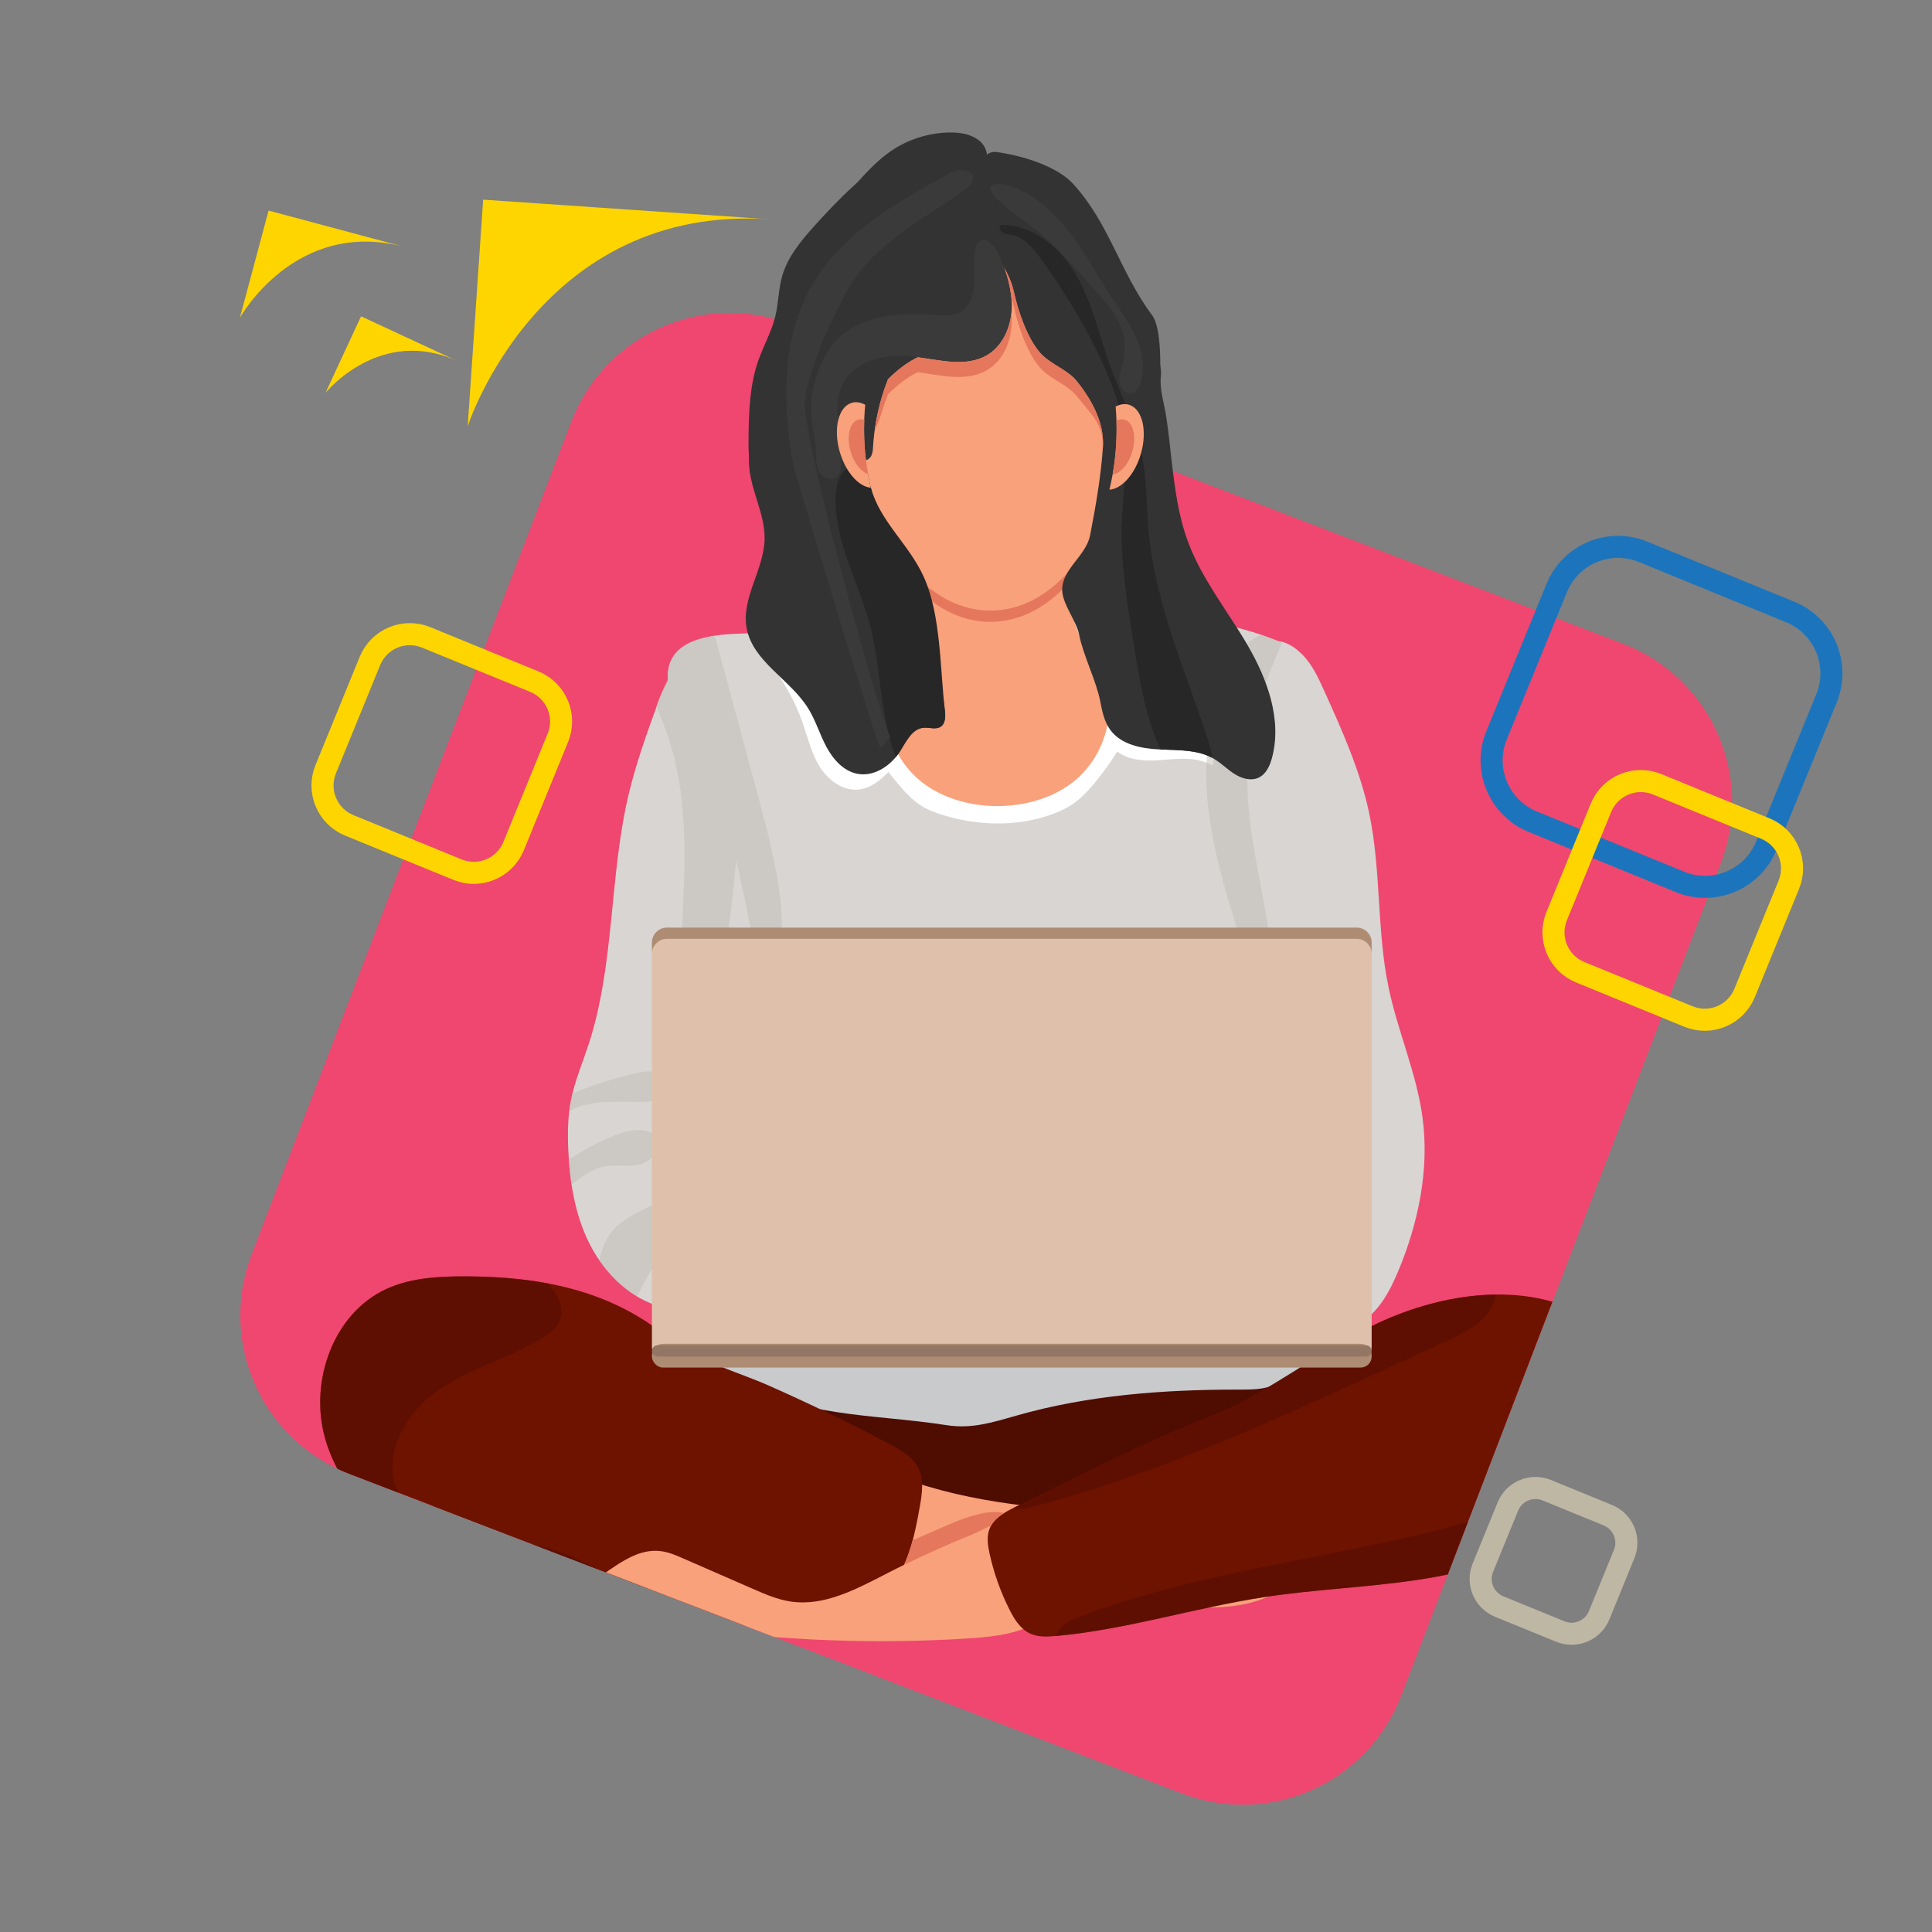 <?xml version="1.0" encoding="UTF-8"?> <svg xmlns="http://www.w3.org/2000/svg" xmlns:xlink="http://www.w3.org/1999/xlink" viewBox="0 0 1200 1200"><rect x="0" y="0" width="1200" height="1200" fill="#808080" stroke="none"/><defs><style>.cls-1,.cls-2,.cls-3,.cls-4{fill:none;}.cls-5{fill:#c1bcb7;}.cls-5,.cls-6{opacity:.5;}.cls-6{fill:#510d02;}.cls-7{fill:#4f0c01;}.cls-2{stroke:#beb7a4;}.cls-2,.cls-3,.cls-4{stroke-miterlimit:100;stroke-width:13.71px;}.cls-8{fill:#3a3a3a;}.cls-9{isolation:isolate;}.cls-10{fill:#ae8c73;}.cls-11{fill:#c9cacc;}.cls-12{fill:#282727;}.cls-13{fill:#6e1300;}.cls-14{fill:#dec0ab;}.cls-3{stroke:#ffd500;}.cls-15{fill:#fff;}.cls-16{fill:#937663;}.cls-4{stroke:#1c75bc;}.cls-17{fill:#ef476f;}.cls-18{fill:#ffd500;fill-rule:evenodd;}.cls-19{fill:#f9a17b;}.cls-20{fill:#333;}.cls-21{fill:#d8d5d2;}.cls-22{fill:#e4775c;}.cls-23{clip-path:url(#clippath);}</style><clipPath id="clippath"><path class="cls-1" d="M734.08,1113.95l-517.13-198.51c-54.38-20.87-81.54-81.87-60.66-136.25l198.51-517.13c14.89-38.78,50.18-63.71,88.92-67.26,15.58-1.43,99.82-142.54,115.42-136.56l108.67,21.73,340.36,319.93c54.38,20.87,81.54,81.87,60.66,136.25l-198.51,517.13c-20.87,54.38-81.87,81.54-136.25,60.66Z"></path></clipPath></defs><g id="Rectangle_1__x2B__Layer_0_copy__x2B__Group_1_xA0_Image"><path class="cls-17" d="M734.08,1113.95l-517.13-198.51c-54.38-20.87-81.54-81.87-60.66-136.25l198.51-517.13c20.87-54.38,81.87-81.54,136.25-60.66l260.92,100.16,256.21,98.35c54.38,20.87,81.54,81.87,60.66,136.25l-198.51,517.13c-20.87,54.38-81.87,81.54-136.25,60.66Z"></path><g id="Shape_1"><path class="cls-18" d="M300.1,124.02l-9.6,140.7s44.6-138.3,188-128.5l-178.4-12.2Z"></path></g><g id="Shape_1-2"><path class="cls-18" d="M166.83,130.79l-17.82,66.57s34.38-62.13,102.23-43.96l-84.41-22.61Z"></path></g><g id="Shape_1-3"><path class="cls-18" d="M224.26,196.46l-22.09,47.57s33.92-42.07,82.4-19.56l-60.32-28.01Z"></path></g><g class="cls-23"><path class="cls-20" d="M627.3,174.42c3.6,9.97,7.18,20.16,7.51,30.76.33,10.6-3.11,21.84-11.36,28.5-9.34,7.54-22.48,7.73-34.45,6.85-11.97-.87-24.62-2.33-35.45,2.83-18.01,8.58-23.43,34.14-13.83,51.63,2.56,4.66,5.88,10.75,2.28,14.67-1.47,1.6-3.72,2.22-5.88,2.51-11.07,1.49-21.96-3.53-31.44-9.44-11.03-6.88-21.39-15.39-28.09-26.54-6.69-11.15-9.3-25.27-4.58-37.39,1.93-4.96,4.99-9.41,7.08-14.31,7.15-16.77,2.24-36.58,8.3-53.77,3.77-10.7,11.48-19.48,19.01-27.96,7.83-8.82,15.65-17.64,23.48-26.46,7.25-8.17,14.6-16.43,23.63-22.57,10.63-7.23,23.41-11.26,36.27-11.44,6.07-.08,12.42.78,17.38,4.26,11.79,8.28,2.7,23.17,4.33,34.88,2.52,18.18,9.63,35.83,15.84,52.98Z"></path><path class="cls-7" d="M489.2,848.16c-31.98-2.03-63.38-9.39-95.23-12.85-31.85-3.46-65.21-2.76-94.37,10.53-15.58,7.1-30.06,18.32-36.96,33.98-11.88,26.98,2.67,59.91,26.28,77.56,23.6,17.66,53.93,23.26,83.23,26.52,75.46,8.39,151.73,4.54,227.44-1.18,85.86-6.48,171.54-15.34,256.91-26.56,10.93-1.44,22.08-2.98,31.99-7.81,10.45-5.09,18.9-13.55,26.11-22.66,7.85-9.91,14.73-21.57,14.58-34.21-.17-14.29-9.36-27.06-20.33-36.23-28.4-23.74-67.88-28.47-104.89-29.11-49.64-.86-98.2,8.37-147.55,8.98-56.1.69-110.68,16.63-167.2,13.04Z"></path><path class="cls-21" d="M414.77,419.1c-.47,13.21,7.17,25.12,13.54,36.69,22.7,41.26,31.78,88.41,40.55,134.67,5.29,27.9,10.57,55.79,15.8,83.7,6.99,37.35,13.88,75.1,12.29,113.06-.76,18.17-2.86,38.43,8.62,52.53,13.06,16.04,37.07,16.2,57.7,14.82,65.95-4.41,131.79-10.44,197.44-18.09,2.75-.32,5.56-.66,8.06-1.86,4.03-1.94,6.7-5.86,8.93-9.73,15.53-26.91,18.9-59.01,20.08-90.06,2.16-56.59-1.82-113.41-11.84-169.14-6.32-35.11-15.06-70.79-9.52-106.03,3.3-21.01,11.57-40.87,19.76-60.49-24.46-10.51-51.13-14.92-77.69-16.77-40.96-2.86-82.07.12-123.02,3.11-35.1,0-70.99,5.18-106.01,7.73-20.78,1.52-73.54-6.22-74.69,25.87Z"></path><path class="cls-15" d="M757.67,422.93c-16.2-10.13-36.33-11.77-54.87-8.34-.55-.53-1.14-1.03-1.78-1.47-2.98-2.08-6.61-2.96-10.17-3.68-48.4-9.85-98.37,1.87-147.77,1.27-5.48-.07-23.22-2.21-25.96,4.05-.36.82-.43,1.87-.29,3.08-8.16-5.87-16.31-11.74-24.47-17.61-4.36-3.14-12.23-7.99-17.14-2.81-4.26,4.49.33,10.33,3.11,14.24,8.24,11.61,15.36,23.37,20.07,36.89,3.25,9.33,5.48,19.16,10.68,27.56,5.2,8.4,14.36,15.3,24.19,14.29,7.31-.75,13.28-5.54,18.56-10.89,2.14,2.75,4.32,5.46,6.58,8.11,4.1,4.8,8.46,9.5,13.81,12.86,4.24,2.67,8.99,4.42,13.79,5.88,21.4,6.49,44.86,7.18,66.01-.09,5.27-1.81,10.42-4.12,14.97-7.34,5.19-3.68,9.5-8.46,13.53-13.38,4.86-5.94,9.39-12.18,13.42-18.72,6.66,5.1,16.04,5.92,24.6,5.44,9.57-.54,19.43-2.24,28.57.64,9.15,2.88,17.09,10.22,26.68,10.09,1.25-.02,2.54-.18,3.59-.85,1.45-.92,2.18-2.6,2.74-4.22,6.89-20.22-4.32-43.66-22.44-54.99Z"></path><path class="cls-19" d="M686.17,424.5c-4.5-13.03-14.33-23.77-18.48-36.92-2.41-7.64-2.79-15.75-3.16-23.76-.82-18.15,4.55-50.06-14.14-60.8-6.58-3.78-54.38-4.25-61.78,0-18.69,10.74-13.31,42.64-14.13,60.8-.36,8.01-.74,16.12-3.16,23.76-4.15,13.15-13.97,23.88-18.48,36.92-7.16,20.71.98,45.02,17.49,59.43,25.59,22.34,72.76,22.32,98.33,0,16.51-14.41,24.65-38.72,17.49-59.44Z"></path><path class="cls-11" d="M447.04,839.39c-.72,3.27-.69,6.83,1.22,9.71,1.41,2.13,3.7,3.69,5.97,5.13,42.19,26.87,86.4,23.57,133.71,30.97,15.5,2.42,28.24-1.63,43.29-5.92,44.98-12.82,91.52-16.2,138.08-16.18,6.86,0,13.93.08,20.27-2.19,4.78-1.71,8.82-4.64,12.79-7.53,8-5.82,16.59-12.58,17.67-21.62.95-7.96-4.55-15.71-12.01-20.36-7.46-4.64-16.62-6.68-25.65-8.05-19.77-3.01-39.93-3.29-60-3.57-64.19-.89-128.38-1.78-192.57-2.68-6.51-.09-13.28-.14-19.2,2.25-4.46,1.8-8.08,4.84-12,7.42-17.12,11.26-46.63,10.11-51.58,32.62Z"></path><path class="cls-21" d="M755.62,515.91c6.42,40.91,22.8,79.57,31.91,119.96,6.82,30.21,9.51,61.68,4.36,92.22-5.15,30.54-18.54,60.16-40.63,81.87-4.53,4.46-9.78,9.33-9.9,15.69-.17,8.63,9.26,14.3,17.79,15.63,19.1,2.99,37.74-5.97,56.54-10.48,9.63-2.31,19.77-3.56,28.35-8.5,12.18-7.01,19.25-20.26,24.63-33.24,12.4-29.94,19.21-62.82,14.89-94.94-3.71-27.58-15.37-53.46-21.07-80.7-7.46-35.67-4.54-72.9-12.11-108.55-5.58-26.29-16.71-51.02-27.76-75.52-3.84-8.51-7.84-17.25-14.61-23.67-24.2-22.94-40.71,12-47.5,31.94-8.51,24.97-8.95,52.42-4.89,78.29Z"></path><path class="cls-5" d="M777.69,824.88c15.53-26.91,18.9-59.01,20.08-90.06,2.16-56.59-1.82-113.41-11.84-169.14-6.32-35.11-15.06-70.79-9.52-106.03,3.3-21.01,11.57-40.87,19.76-60.49-4.15-1.78-8.36-3.37-12.62-4.82-13.09,4.36-22.27,25.01-26.92,38.64-8.51,24.97-8.95,52.42-4.89,78.29,6.42,40.91,22.8,79.57,31.91,119.96,6.82,30.21,9.51,61.68,4.36,92.22-5.15,30.54-18.54,60.16-40.63,81.87-4.53,4.46-9.78,9.33-9.9,15.69-.17,8.63,9.26,14.3,17.79,15.63.63.1,1.25.18,1.88.25,1.18-.14,2.37-.26,3.55-.4,2.75-.32,5.56-.66,8.06-1.86,4.03-1.94,6.7-5.86,8.93-9.73Z"></path><path class="cls-22" d="M664.49,348.69c-13.48,15.72-30.66,25.15-49.38,25.15-14.86,0-28.76-5.94-40.6-16.26,0,.28-.02.56-.03.83-.16,3.64-.34,7.29-.7,10.92,12,10.71,26.16,16.91,41.32,16.91,18.79,0,36.03-9.5,49.54-25.33-.04-.83-.08-1.67-.12-2.5-.13-2.93-.1-6.22-.04-9.72Z"></path><ellipse class="cls-19" cx="615.12" cy="266.55" rx="78.43" ry="112.7"></ellipse><path class="cls-20" d="M774.78,400.52c-12.41-21.24-28.21-40.76-36.82-63.81-6.17-16.54-8.38-34.17-10.36-51.6-1-8.77-1.9-17.55-3.23-26.28-1.28-8.44-4.21-16.71-3.34-25.19.25-2.48-.06-4.98-.37-7.45,0-7.35-.39-24.09-4.98-30.25-19.97-26.78-26.55-56.93-49.04-81.63-10.35-11.37-32.15-17.72-47.37-19.84-6.6-.92-8.94,4.19-9.62,10.01-1.71-9.47-10.38-17.13-19.91-18.61-11.49-1.79-22.95,3.21-32.87,9.29-19.47,11.92-35.85,28.23-51.09,45.22-8.31,9.26-16.57,19.18-19.98,31.15-2.31,8.12-2.25,16.74-4.24,24.94-2.32,9.59-7.35,18.28-10.61,27.59-5.16,14.73-5.78,30.61-6,46.22-.06,4.31-.09,8.63.24,12.92-.1,3.01.02,6.05.41,9.12,1.86,14.5,9.66,28.09,9.3,42.71-.46,18.85-14.48,36.34-11.19,54.91,3.72,20.92,26.93,31.89,38.19,49.91,4.67,7.48,7.2,16.1,11.33,23.89,4.13,7.79,10.59,15.16,19.24,16.86,10.45,2.05,20.9-5,26.6-14,3.8-6.01,7.33-13.85,14.4-14.56,3.65-.37,7.74,1.36,10.8-.67,3.04-2.02,3.03-6.42,2.6-10.05-3.05-25.97-10.83-63.86-21.59-87.69-9.16-20.29-18.4-29.23-24.43-50.66-5.35-19.03-15.21-31.46-7.34-45.94.22,9.71,1.36,19.4,3.51,28.87,1.88.04,3.53-1.43,4.3-3.15.77-1.72.86-3.65.97-5.53.63-10.31,2.44-20.55,5.38-30.45,1.12-3.79,2.42-7.54,3.87-11.22,6.8-6.7,14.93-13.06,23.72-15.65,23.33-6.88,35.49-35.39,38.89-59.47.4-2.86.76-6.56.95-10.74,5,12.6,11.8,18.7,14.72,31.93,2.58,11.73,8.15,28.12,15.96,37.23,6.41,7.48,17.03,10.4,23.18,18.09,9.22,11.53,16.9,25.66,16.11,40.4-1.23,18.52-4.48,36.99-7.98,55.1-2.5,12.94-17.79,21.15-17.34,34.32.3,8.74,8.89,18.93,10.55,27.51,2.45,12.67,10.62,28.63,13.07,41.3,1.2,6.21,2.5,12.63,6.22,17.74,6.76,9.29,19.49,11.69,30.97,12.19,11.48.5,23.69.01,33.57,5.88,4.52,2.69,8.24,6.56,12.69,9.37,4.45,2.81,10.19,4.49,14.95,2.25,4.61-2.17,6.96-7.34,8.28-12.26,6.38-23.76-2.87-48.97-15.28-70.21Z"></path><path class="cls-8" d="M661.53,140.88c11.22,13.57,19.47,29.3,29.12,44.03,5.26,8.04,10.99,15.85,14.87,24.64,3.88,8.79,5.8,18.85,3.04,28.05-.83,2.78-2.41,5.73-5.21,6.51-3.94,1.09-7.67-3.04-8.09-7.1-.42-4.07,1.28-8,2.28-11.97,1.8-7.07,1.39-14.69-1.16-21.53-3.08-8.25-9.03-15.06-14.85-21.67-9.32-10.57-18.66-21.17-28.75-31.03-10.17-9.94-22.58-17.05-32.85-26.55-11.38-10.53-.3-11.69,9.27-8.15,12.82,4.75,23.72,14.37,32.33,24.77Z"></path><path class="cls-12" d="M573.79,358.35c-9.16-20.29-26.9-33.98-32.92-55.41-1.57-5.58-3.52-10.59-5.31-15.26-21.7.57-17.07,30.77-13.58,45.32,4.49,18.72,13.32,36.15,18.27,54.76,6.68,25.12,6.16,51.85,14.03,76.62.62,1.97,1.32,3.94,2.13,5.85.98-1.17,1.87-2.39,2.67-3.66,3.8-6.01,7.33-13.85,14.4-14.56,3.65-.37,7.74,1.36,10.8-.67,3.04-2.02,3.03-6.42,2.6-10.05-3.05-25.97-2.34-59.11-13.09-82.94Z"></path><path class="cls-8" d="M628.35,186.82c.86,13.04-4.1,27.3-15.4,33.86-12.89,7.47-28.99,2.98-43.77,1.11-9.04-1.15-18.4-1.19-27.05,1.69-8.64,2.88-16.51,9.02-19.86,17.49-2.8,7.07-2.27,14.96-1.69,22.55.56,7.45,1.13,14.89,1.69,22.34.3,3.9.24,8.58-3.01,10.75-3.26,2.18-7.98.2-10.08-3.11-2.1-3.31-2.28-7.45-2.35-11.37-.2-10.73-3.61-20.38-3.14-31.11.48-10.98,5-23.48,10.6-32.94,6.48-10.95,18.47-17.76,30.86-20.68,12.38-2.92,25.29-2.4,37.99-1.67,4.16.24,8.53.46,12.31-1.28,6.33-2.91,9.16-10.46,9.65-17.41.49-6.95-.71-14,.42-20.87,1.92-11.6,10.08-7.14,13.81.03,4.81,9.21,8.33,20.25,9.02,30.64Z"></path><path class="cls-8" d="M564.5,141.36c-10.08,7.51-20.25,15.12-28.31,24.77-7.59,9.09-13.08,19.72-18.18,30.41-7.85,16.47-14.99,33.49-18.13,51.47s45.13,193.57,53.14,209.97c-3.11,1.74-4.65,7.91-6.87,5.12-2.21-2.79-52.75-170.67-53.39-174.17-6.99-38.13-7.51-79.77,12.3-113.08,18.72-31.48,52.37-50.48,84.5-68.06,10.08-5.51,21.75.68,10.41,9.39-11.22,8.62-24.04,15.66-35.47,24.18Z"></path><path class="cls-19" d="M536.69,266.55c0-5.14.24-10.19.71-15.15-2.8-1.5-5.68-1.99-8.36-1.21-8.32,2.43-11.63,16.13-7.41,30.61,3.65,12.51,11.74,21.5,19.24,22.14-2.71-11.42-4.18-23.65-4.18-36.39Z"></path><path class="cls-22" d="M536.69,266.55c0-1.96.04-3.91.1-5.84-1.25-.37-2.5-.41-3.69-.06-5.38,1.57-7.52,10.43-4.79,19.78,2.09,7.18,6.45,12.56,10.79,13.97-1.58-8.91-2.42-18.24-2.42-27.85Z"></path><path class="cls-12" d="M752.87,470.68c-.29-4.1-1.55-8.18-2.85-12.13-13.75-41.89-32.18-82.92-36.41-126.81-1.66-17.19-1.11-34.67-4.79-51.54-4-18.36-12.84-35.25-19.24-52.91-6.79-18.72-10.95-38.58-20.79-55.89-9.83-17.31-27.3-32.21-47.2-31.66-1.35,1.28-.5,3.72,1.07,4.71,1.57.99,3.53,1.05,5.35,1.38,8.21,1.49,14.04,8.63,18.88,15.43,19.88,27.91,38.79,59.65,48.6,92.69,8.04,27.09-.04,57.2,1.24,85.06.96,20.96,4.32,41.71,7.66,62.39,3.52,21.83,7.23,44.18,16.47,64.1,10.91.46,22.45.1,32.01,5.17Z"></path><path class="cls-19" d="M701.19,251.38c-2.65-.77-5.48-.3-8.25,1.15.4,4.59.6,9.27.6,14.02,0,13.19-1.58,25.84-4.48,37.6,7.58-.43,15.84-9.49,19.53-22.17,4.22-14.48.91-28.18-7.41-30.61Z"></path><path class="cls-22" d="M698.49,260.65c-1.62-.47-3.34-.23-5.03.59.06,1.76.09,3.53.09,5.31,0,9.73-.86,19.17-2.47,28.17,4.78-.58,9.88-6.33,12.2-14.29,2.73-9.36.59-18.22-4.79-19.78Z"></path><path class="cls-22" d="M628.19,194.37c-1.12,10.66-6.11,21.01-15.25,26.31-12.64,7.33-28.37,3.15-42.91,1.22-6.78,3.17-13.05,8.29-18.47,13.64-1.45,3.68-2.74,7.42-3.87,11.22-2.03,6.84-3.51,13.83-4.44,20.9,1.44-3.49,3.08-7.01,4.44-11.61,1.12-3.79,2.42-7.54,3.87-11.22,5.43-5.35,11.7-10.46,18.47-13.64,14.55,1.93,30.27,6.11,42.91-1.22,11.3-6.55,16.26-20.82,15.4-33.86-.04-.58-.1-1.16-.15-1.75Z"></path><path class="cls-22" d="M685.08,277.41c.82-14.76-6.87-28.93-16.11-40.48-6.15-7.69-16.77-10.62-23.18-18.09-7.82-9.12-13.38-25.5-15.96-37.23-1.35-6.12-3.53-10.71-5.97-15.12,2.22,6.08,3.77,12.5,4.35,18.73.62,1.76,1.17,3.63,1.62,5.69,2.58,11.73,8.15,28.12,15.96,37.23,6.41,7.48,17.03,10.4,23.18,18.09,9.24,11.55,16.7,17.63,15.87,32.39-.02.31-.15.42.22.39-.24-.49-.01-1.05.02-1.6Z"></path><path class="cls-19" d="M517.32,945.96c-5.11,12.3-8.16,27.06-1.22,38.43,6.46,10.59,19.59,14.91,31.84,16.85,49.54,7.85,99.77-10.03,149.87-7.44,17.48.9,34.78,4.29,52.28,4.56,17.5.26,35.83-2.97,49.6-13.77,3.77-2.95,7.24-6.6,8.66-11.17,2.64-8.48-2.73-17.82-10.25-22.54-7.52-4.72-16.68-5.87-25.52-6.7-47.96-4.55-96.35-3.58-144.14-10.02-23.74-3.2-47.08-8.36-69.59-16.64-8.94-3.29-14.87-7.78-23.32-2.38-8.12,5.19-14.68,22.35-18.21,30.84Z"></path><path class="cls-13" d="M289.04,792.77c-16.72-.03-33.94.88-49.13,7.86-32.82,15.08-47.73,57.16-38.2,92,9.53,34.84,39.02,61.7,72.36,75.59,17.29,7.2,35.65,11.39,53.91,15.55,43.84,9.98,87.79,19.97,132.44,25.3,16.16,1.93,32.59,3.23,48.65.59,16.06-2.64,31.88-9.58,42.56-21.86,12.42-14.29,16.5-33.82,19.76-52.47,1.35-7.73,2.56-16.06-.82-23.14-3.5-7.34-11.12-11.66-18.33-15.45-24.43-12.84-49.3-24.86-74.53-36.04-20.78-9.2-45.21-15.32-62.72-29.81-36.02-29.81-79.92-38.03-125.94-38.12Z"></path><path class="cls-21" d="M408.66,436.54c-6.81,18.77-13.64,37.6-18.23,57.03-12.11,51.19-8.52,105.59-24.97,155.55-3.72,11.3-8.45,22.33-10.77,33.99-2.02,10.12-2.17,20.52-1.73,30.83.85,19.73,3.99,39.69,12.65,57.44,8.66,17.74,23.39,33.14,42.09,39.46,18.71,6.32,41.36,2.17,54.47-12.6,13.39-15.1,14.69-37.65,10.37-57.36-4.32-19.71-12.77-43.18-9.32-63.06,14.89-85.87-.33-123.74-5.54-188.53-1.97-24.48-8.32-48.37-14.63-72.1-9.13-34.31-28.73,3.77-34.39,19.35Z"></path><path class="cls-5" d="M395.72,805.28c7.9-16.91,18.44-32.61,31.13-46.29,6.35-6.85,18.15-14.57,3.79-18.72-8.92-2.58-20.85,5.94-28.44,9.74-11.13,5.57-20.73,10.02-26.33,21.72-1.34,2.79-2.63,6.67-3.62,11.05,6.23,9.06,14.17,16.94,23.47,22.5Z"></path><path class="cls-5" d="M408,707.31c-2.89-5.76-10.97-6.15-17.26-4.75-13.54,3.01-25.63,10.36-37.42,17.7.36,5.2.9,10.41,1.69,15.56,6.73-5.3,13.58-10.4,21.1-11.48,7.15-1.03,14.59.58,21.6-1.2,7.01-1.78,13.53-9.36,10.3-15.82Z"></path><path class="cls-5" d="M410.17,666.22c-6.48-1.72-13.34-.21-19.82,1.52-8.17,2.27-22.49,5.93-34.85,11.7-.3,1.22-.57,2.44-.82,3.67-.47,2.34-.82,4.69-1.11,7.06,2.09-1.17,4.26-2.2,6.54-2.95,19.74-6.46,42.3,1.1,61.59-6.62.78-6.66-5.05-12.67-11.53-14.39Z"></path><path class="cls-5" d="M483.82,552.03c-3.06-20.67-8.51-40.9-13.94-61.07-6.81-25.27-13.62-50.53-20.43-75.8-.86-3.19-2.82-10.85-5.64-20.32-15.51,2.37-28.48,8.53-29.04,24.26-.03.97-.02,1.93.03,2.88-2.62,5.02-4.78,10.05-6.14,13.78-.33.91-.66,1.82-.99,2.74,3.01,7.32,5.93,14.67,8.29,22.18,12.66,40.2,9.15,83.41,7.22,125.51-.57,12.49.06,27.2,10.35,34.29,3.33,2.29,7.35,3.46,11.38,3.75,1.19.09,2.37.09,3.55.03,1.06-29.7,6.34-59.81,8.74-89.84,4.52,18.53,8.12,37.37,11.66,56.06,1.33,7.04,2.67,14.08,4,21.12,3.42-3.82,6.21-8.25,8.13-12.94,5.97-14.59,5.13-31.02,2.83-46.61Z"></path><path class="cls-6" d="M327.98,983.76c18.19,4.14,36.39,8.28,54.66,12.09,1.96-4.16,2.38-8.72-.06-12.54-1.56-2.43-4.03-4.12-6.47-5.66-15.5-9.74-32.89-16.46-50.91-19.66-14.38-2.55-29.16-2.89-43.29-6.61-14.13-3.71-28.13-11.59-34.53-24.72-10.62-21.76,4.01-48.33,23.76-62.34,19.74-14.02,43.98-20.24,64.79-32.61,4.93-2.93,9.93-6.53,11.93-11.9,2.99-8.01-1.61-16.11-7.71-22.7-16.52-3.1-33.65-4.31-51.1-4.34-16.72-.03-33.94.88-49.13,7.86-32.82,15.08-47.73,57.16-38.2,92,9.53,34.84,39.02,61.69,72.36,75.59,17.29,7.2,35.65,11.39,53.91,15.55Z"></path><path class="cls-19" d="M550.92,977.28c-18.77,9.64-38.83,20.56-59.71,17.48-8.26-1.22-16.02-4.59-23.67-7.93-14.42-6.29-28.83-12.59-43.25-18.88-4.25-1.86-8.57-3.73-13.17-4.41-22.22-3.28-38.6,21.03-60.23,27.07-5.27,1.47-10.98,1.89-15.6,4.81-4.62,2.92-7.46,9.76-3.89,13.91,2.23,2.59,6.01,3.11,9.43,3.18,13.97.3,27.65-3.89,41.58-4.98,15.3-1.19,30.61,1.36,45.81,3.5,57.33,8.08,115.48,10.3,173.25,6.63,17.63-1.12,36.52-3.32,49.81-14.95,14.19-12.42,22.53-59.51-3.72-64.79-11.47-2.3-34.41,11.4-44.98,15.69-17.56,7.12-34.81,15.02-51.67,23.67Z"></path><path class="cls-13" d="M863.6,818.37c41.75-17.41,92.98-22.16,129.8,4.11,7.9,5.63,15,12.71,19.23,21.44,4.25,8.77,5.38,18.79,4.75,28.52-2.06,31.61-22.36,60.07-48.52,77.93-26.16,17.86-57.64,26.34-88.97,31-31.33,4.66-63.12,5.8-94.43,10.58-43.38,6.62-85.63,20.17-129.32,24.18-5.54.51-11.38.82-16.42-1.55-5.97-2.81-9.69-8.83-12.66-14.71-5.57-11.02-9.74-22.75-12.4-34.81-1.13-5.12-1.95-10.61-.03-15.49,2.63-6.69,9.6-10.43,16.05-13.6,39.69-19.52,79.38-39.94,120.47-56.05,39.62-15.53,72.9-45.06,112.45-61.55Z"></path><path class="cls-6" d="M1005.33,911.35c-19.67,7.96-39.39,15.89-59.3,23.03-89.72,32.16-187.91,35.94-276.79,70.35-5.58,2.16-11.9,5.38-12.83,11.29,0,.03,0,.06-.01.1,43.61-4.04,85.78-17.56,129.07-24.16,31.32-4.78,63.1-5.92,94.43-10.58,31.33-4.66,62.81-13.14,88.97-31,14.76-10.08,27.66-23.54,36.46-39.03Z"></path><path class="cls-6" d="M928.98,804.07c-22.2.29-44.93,5.78-65.38,14.31-39.55,16.49-72.84,46.02-112.45,61.55-41.09,16.11-80.78,36.53-120.47,56.05-.42.21-.85.42-1.28.63,3.09,1.09,7.2.57,10.58-.3,76.84-19.81,149.4-53.15,221.49-86.32,12.92-5.94,25.84-11.89,38.76-17.83,12.43-5.72,26.46-13.45,28.62-26.96.06-.38.09-.75.13-1.13Z"></path><path class="cls-6" d="M975.47,923.62c-5.32,5.92-15.58,24.76-16.43,32.85,0,.02,0,.03,0,.05,3.35-1.91,6.63-3.96,9.83-6.14,3.25-2.22,6.41-4.6,9.45-7.13.16-.58.32-1.15.48-1.72,2.3-8.45,8.49-31.06-3.33-17.9Z"></path><path class="cls-6" d="M991.95,930.01c3.89-4.42,7.45-9.11,10.59-14.04.1-1.56.21-3.13.31-4.69.21-3.12.21-10.21-4.58-10.13-3.93.07-2.04,7.45-2.59,9.81-1.53,6.52-2.28,12.8-3.74,19.05Z"></path><path class="cls-6" d="M261.46,955.64c-3.29-3.96-8.89-6.05-10.8-10.83-2.29-5.71-4.41-20.29-9.73-5.97-1.02,2.74-.57,6.5.57,10.48,7.15,5.54,14.88,10.39,22.95,14.46-.09-2.95-1.1-5.87-2.99-8.14Z"></path><path class="cls-22" d="M623.76,939.72c-12.07-2.97-31.13,5.73-38.8,9.08-6.03,2.63-12.06,5.27-18.09,7.9-1.42,5.25-3.14,10.39-5.33,15.26,13.46-6.6,27.16-12.73,41.05-18.36,3.35-1.36,7.96-3.67,13.05-6.11,1.87-3.23,4.82-5.71,8.12-7.78Z"></path><rect class="cls-14" x="404.92" y="580.19" width="447.04" height="268.19" rx="12" ry="12"></rect><path class="cls-10" d="M842.67,576.15h-428.45c-5.11,0-9.3,4.18-9.3,9.3v6.97c0-5.11,4.18-9.3,9.3-9.3h428.45c5.11,0,9.3,4.18,9.3,9.3v-6.97c0-5.11-4.18-9.3-9.3-9.3Z"></path><rect class="cls-10" x="404.92" y="834.67" width="447.04" height="14.73" rx="6.76" ry="6.76"></rect><path class="cls-16" d="M848.47,842.57h-440.06c-1.92,0-3.49-1.57-3.49-3.49h0c0-1.92,1.57-3.49,3.49-3.49h440.06c1.92,0,3.49,1.57,3.49,3.49h0c0,1.92-1.57,3.49-3.49,3.49Z"></path></g></g><g id="Rectangle_2" class="cls-9"><g id="Rectangle_2-2"><path class="cls-4" d="M1111.95,380.12l-91.41-37.38c-21.03-8.6-45.05,1.48-53.64,22.51l-37.37,91.47c-8.59,21.03,1.49,45.06,22.52,53.66l91.41,37.38c21.03,8.6,45.05-1.48,53.64-22.51l37.37-91.47c8.59-21.03-1.49-45.06-22.52-53.66Z"></path></g></g><g id="Rectangle_2_copy" class="cls-9"><g id="Rectangle_2_copy-2"><path class="cls-3" d="M1096.45,514.61l-67.21-27.49c-13.67-5.59-29.28.96-34.87,14.63l-27.48,67.26c-5.59,13.67.97,29.29,14.64,34.88l67.21,27.49c13.67,5.59,29.28-.96,34.87-14.63l27.48-67.26c5.59-13.67-.97-29.29-14.64-34.88Z"></path></g></g><g id="Rectangle_2_copy_2" class="cls-9"><g id="Rectangle_2_copy_2-2"><path class="cls-3" d="M331.87,423.37l-67.21-27.49c-13.67-5.59-29.28.96-34.87,14.63l-27.48,67.26c-5.59,13.67.97,29.29,14.64,34.88l67.21,27.49c13.67,5.59,29.28-.96,34.87-14.63l27.48-67.26c5.59-13.67-.97-29.29-14.64-34.88Z"></path></g></g><g id="Rectangle_2_copy_3" class="cls-9"><g id="Rectangle_2_copy_3-2"><path class="cls-2" d="M998.66,941.11l-37.95-15.52c-9.46-3.87-20.27.67-24.14,10.13l-15.52,37.98c-3.87,9.47.67,20.28,10.13,24.15l37.95,15.52c9.46,3.87,20.27-.67,24.14-10.13l15.52-37.98c3.87-9.47-.67-20.28-10.13-24.15Z"></path></g></g></svg> 